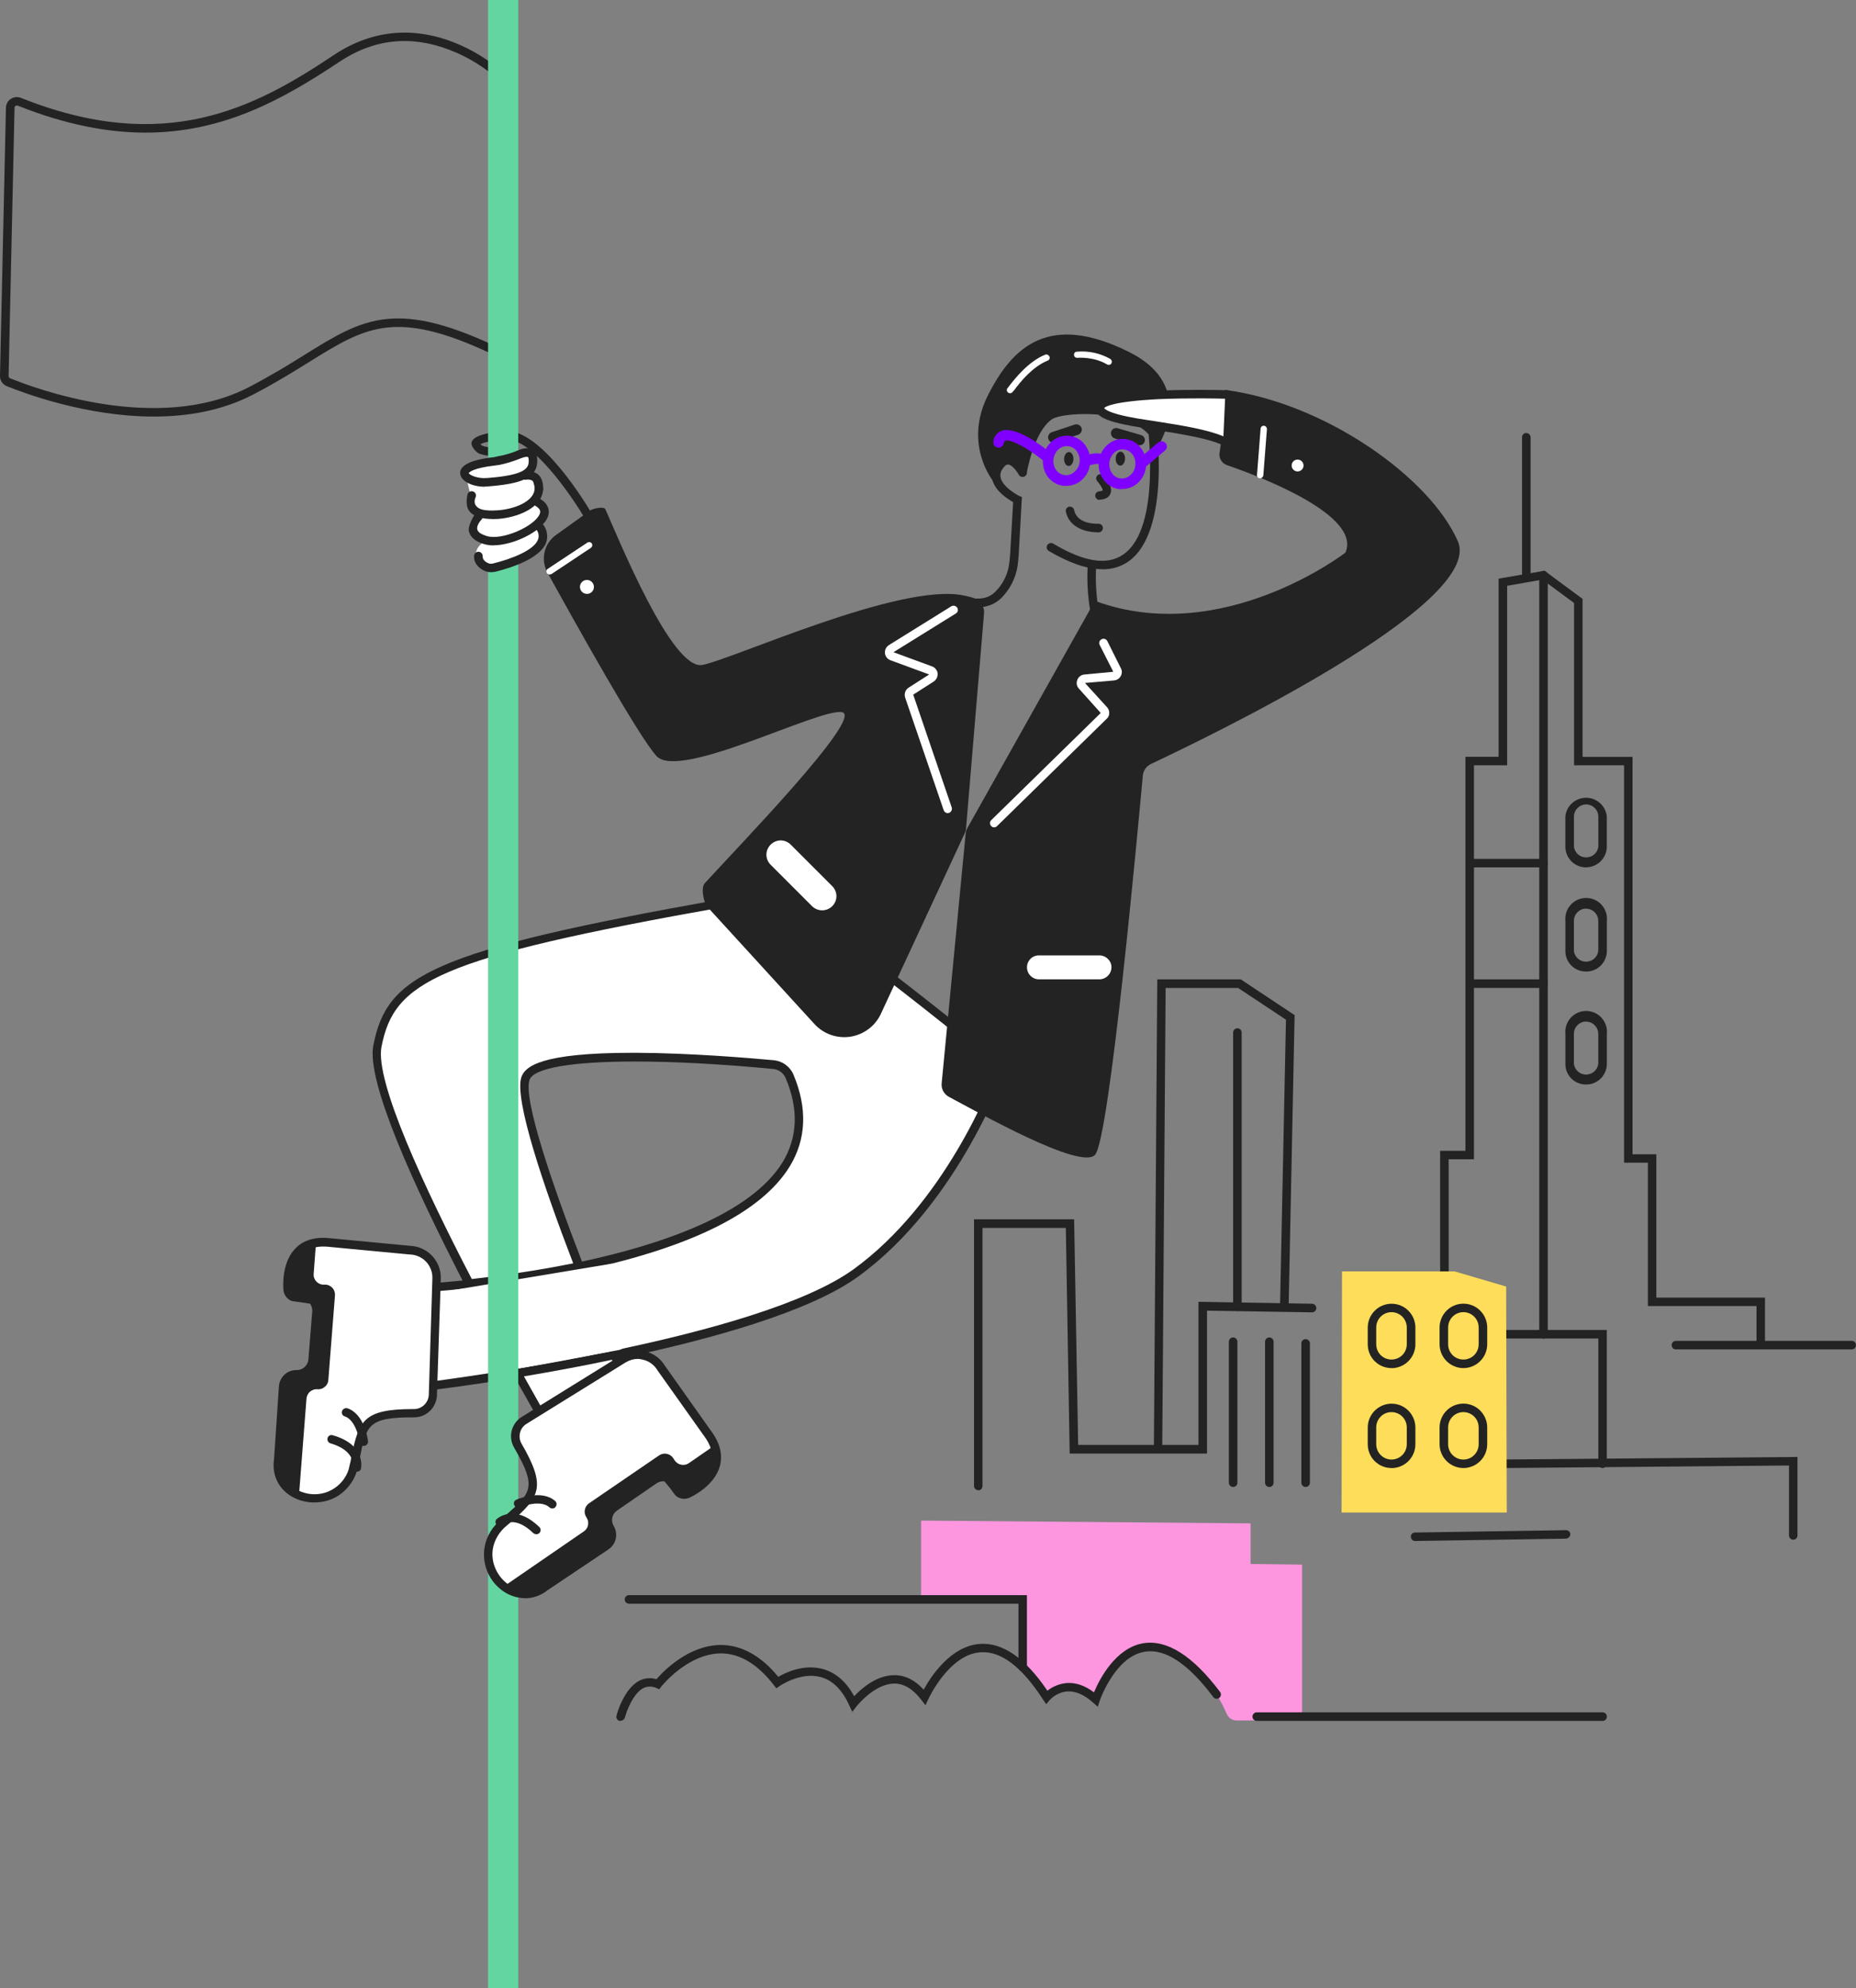 <?xml version="1.0" encoding="UTF-8"?><svg id="Layer_2" xmlns="http://www.w3.org/2000/svg" viewBox="0 0 300 321.29"><rect x="0" y="0" width="300" height="321.29" fill="#808080" stroke="none"/><defs><style>.cls-1{fill:#fff;}.cls-2{fill:#fd96df;}.cls-3{fill:#fddd59;}.cls-4{fill:#8000ff;}.cls-5{fill:#63d5a1;}.cls-6{fill:#232323;}</style></defs><g id="Layer_1-2"><g><path class="cls-6" d="M24.84,67.31c-11,0-21.1-3.85-23.74-4.91-.33-.13-.62-.37-.82-.67-.2-.3-.3-.66-.28-1.02L.96,17.39c0-.28,.09-.56,.22-.8,.14-.25,.33-.45,.57-.61,.24-.15,.51-.25,.79-.28,.28-.03,.56,0,.83,.11,23.23,9.28,37.73,1.68,50.58-6.91,7.52-5.02,14.64-3.92,19.28-2.1,3.07,1.18,5.89,2.92,8.32,5.15l-.96,.96c-2.31-2.09-4.99-3.73-7.9-4.84-6.29-2.44-12.34-1.79-17.94,1.99-8.9,5.91-18.55,11.37-31.23,11.37-6.08,0-12.89-1.27-20.65-4.36-.06-.02-.12-.03-.18-.02-.06,0-.12,.03-.17,.06-.05,.03-.1,.08-.13,.13s-.05,.12-.04,.18l-.96,43.33c0,.08,.02,.16,.06,.22,.04,.07,.1,.12,.18,.15,3.85,1.58,23.85,9.11,38.66,1.41,3.47-1.82,6.36-3.57,8.87-5.15,9.66-6.01,14.98-9.31,32.57-.65l-.62,1.24c-16.91-8.32-21.68-5.36-31.23,.58-2.54,1.58-5.43,3.37-8.93,5.19-5.09,2.65-10.69,3.57-16.08,3.57Z"/><path class="cls-2" d="M148.88,258.35v-12.64l53.26,.45v6.56l8.32,.1v25.19h-10.58c-.34,0-.66-.1-.94-.28-.28-.18-.5-.44-.64-.75-1.44-3.3-6.6-13.06-15.53-10.72l-6.49,7.97s-2.3-3.47-7.04-.82l-4.36-4.19v-10.86h-15.98Z"/><path class="cls-1" d="M127.62,173.93c-.22-.52-.58-.98-1.04-1.31-.46-.33-1.01-.53-1.57-.58-7.77-.72-38.24-3.23-40.06,2.27-2.1,6.32,16.73,50.1,16.73,50.1l-12.44,7.39s-30.34-51.95-28.21-62.74c2.13-10.79,8.66-14.74,55.9-23.16,1.76-.71,3.41-1.68,4.88-2.89,2.1-1.86,40.27,29.21,40.27,29.21,0,0-7.35,21.58-23.67,33.43-16.32,11.85-68.79,18.31-68.79,18.31v-15.94s70.85-4.05,58-34.09Z"/><path class="cls-6" d="M88.99,232.72l-.34-.58c-.34-.55-2.44-4.19-5.39-9.48-7.52,1.24-12.89,1.89-13.54,1.96l-.79,.1v-17.35h.65c.1,0,2.06-.14,5.19-.45-7.7-14.98-15.57-32.09-14.43-37.97,2.2-11.27,9.07-15.26,56.42-23.67,.38-.17,2.78-1.17,4.6-2.75,.69-.62,1.75-1.55,21.78,13.88,9.69,7.46,19.28,15.22,19.34,15.29l.38,.31-.14,.45c-.1,.24-7.63,21.92-23.95,33.78-7.87,5.74-23.84,10.17-38.48,13.26l1.99,4.67,.24,.55-13.54,8.01Zm-4.3-10.31c2.3,4.12,4.05,7.18,4.78,8.42l11.3-6.7-1.86-4.4c-5.09,1.07-9.96,1.96-14.23,2.68Zm-14.4-13.74v14.5c1.75-.24,6.25-.86,12.23-1.82-2.1-3.81-4.57-8.35-7.08-13.16-2.44,.27-4.23,.41-5.15,.48h0Zm6.63-.65c2.51,4.81,4.98,9.31,7.04,13.09,4.3-.72,9.24-1.62,14.4-2.68-1.44-3.51-3.3-8.08-5.19-12.95-6.15,1.27-11.92,2.06-16.25,2.54Zm17.66-2.82c1.79,4.64,3.61,9.14,5.15,12.92,14.6-3.06,30.55-7.46,38.24-13.02,14.67-10.65,22.09-29.52,23.26-32.64-1.82-1.48-9.86-8.01-18.21-14.43-16.73-12.92-20.2-14.33-20.89-14.4-1.51,1.21-3.19,2.19-4.98,2.92h-.1c-46.59,8.28-53.33,12.06-55.39,22.61-1.07,5.53,6.87,22.64,14.6,37.52,4.23-.48,10.1-1.27,16.39-2.54-4.78-12.44-9.55-26.49-8.38-30.07,.58-1.72,3.06-3.95,18-3.95h.45c8.9,.03,18.59,.86,22.33,1.2,.69,.06,1.35,.31,1.91,.71,.56,.41,1.01,.96,1.28,1.59h0c2.3,5.46,2.1,10.48-.62,14.91-4.5,7.29-15.63,12.89-33.05,16.67h0Zm8.01-33.67c-10.03,0-16.36,1.03-17.01,2.99-1,3.09,3.57,16.6,8.49,29.34,12.92-2.78,27.21-7.66,32.4-16.01,2.47-4.05,2.65-8.62,.52-13.64-.17-.41-.46-.77-.82-1.03-.36-.26-.79-.42-1.24-.45-8.56-.82-16.15-1.2-22.33-1.2h0Z"/><path class="cls-1" d="M73.43,208.43l25.43-4.23,2.71,11.34c.08,.29,.1,.59,.06,.88s-.15,.58-.31,.83c-.16,.25-.38,.46-.63,.62-.25,.16-.53,.27-.83,.31l-18.83,3.47c-1.22,.21-2.47-.06-3.49-.76-1.02-.69-1.74-1.75-2.01-2.95l-2.1-9.52Z"/><path class="cls-6" d="M178.16,91.98c-2.44,0-5.33-1-8.63-2.95-.08-.05-.15-.11-.21-.18-.06-.07-.1-.16-.12-.25-.02-.09-.03-.18-.01-.27,.01-.09,.05-.18,.1-.26,.1-.15,.25-.25,.42-.3,.17-.04,.35-.02,.51,.06,4.91,2.95,8.69,3.57,11.27,1.82,6.46-4.3,3.92-21.72,3.92-21.89-.03-.09-.04-.2-.03-.29,.01-.1,.04-.19,.1-.28,.05-.09,.12-.16,.21-.21,.08-.06,.18-.09,.27-.11s.2,0,.3,.02c.1,.03,.18,.08,.26,.14,.07,.07,.13,.15,.18,.24,.04,.09,.06,.19,.06,.29,.14,.76,2.68,18.45-4.5,23.26-1.21,.8-2.64,1.2-4.09,1.17h0Z"/><path class="cls-6" d="M158.13,98.1h-1.27c-.09,0-.18,0-.27-.04-.09-.03-.16-.08-.23-.15-.06-.06-.12-.14-.15-.23-.03-.09-.05-.18-.04-.27,0-.19,.09-.36,.22-.49,.13-.13,.31-.2,.5-.2h1.13c.52,.02,1.03-.06,1.52-.24,.48-.18,.93-.46,1.3-.82,1.23-1.2,2.03-2.77,2.27-4.47,.07-.58,.14-1.13,.17-1.68l.48-8.38c-.86-.48-2.75-1.68-3.3-3.4-.13-.42-.18-.86-.12-1.29,.05-.43,.2-.85,.43-1.22,.58-1.03,1.27-1.55,2.13-1.55,1.65,.03,2.85,2.13,2.99,2.37,.05,.08,.08,.16,.09,.26,.01,.09,0,.18-.02,.27-.03,.09-.07,.17-.13,.24-.06,.07-.13,.13-.21,.17-.15,.09-.34,.11-.51,.07-.17-.04-.32-.16-.41-.31-.31-.55-1.13-1.68-1.79-1.68-.38,0-.72,.48-.96,.86-.13,.21-.21,.44-.24,.69s0,.49,.07,.72c.41,1.34,2.3,2.47,2.99,2.82l.41,.17-.52,9.28c-.03,.58-.1,1.2-.17,1.79-.3,2.01-1.24,3.86-2.68,5.29-.99,.94-2.31,1.46-3.68,1.44h0Z"/><path class="cls-6" d="M181.85,74.13c.02-.63-.31-1.14-.72-1.15-.42-.01-.77,.49-.79,1.11-.02,.63,.31,1.14,.72,1.15,.42,.01,.77-.49,.79-1.11Z"/><path class="cls-6" d="M173.51,74.19c.02-.63-.31-1.14-.72-1.15-.42-.01-.77,.49-.79,1.11-.02,.63,.31,1.14,.72,1.15,.42,.01,.77-.49,.79-1.11Z"/><path class="cls-6" d="M184.21,71.95h-.24l-3.78-1.1c-.22-.07-.41-.23-.52-.43s-.13-.45-.07-.67c.07-.21,.22-.39,.42-.49,.2-.1,.43-.12,.64-.06l3.78,1.1c.22,.06,.4,.21,.51,.41,.11,.2,.14,.43,.07,.65-.06,.17-.17,.32-.32,.43-.15,.1-.33,.16-.51,.16h0Z"/><path class="cls-6" d="M170.29,71.54c-.18,0-.36-.05-.51-.16-.15-.1-.26-.25-.32-.43-.04-.11-.05-.22-.05-.34,0-.11,.04-.23,.09-.33,.05-.1,.12-.19,.21-.27,.09-.07,.19-.13,.3-.17l3.71-1.24c.22-.07,.46-.05,.66,.06,.21,.1,.36,.28,.44,.49,.07,.22,.05,.45-.06,.66-.1,.2-.28,.36-.49,.44l-3.75,1.24-.24,.03Z"/><path class="cls-6" d="M177.71,80.78c-.17,0-.34-.08-.46-.2-.13-.12-.21-.28-.22-.46,0-.09,0-.18,.04-.27,.03-.09,.08-.16,.14-.23,.06-.07,.13-.12,.22-.16s.17-.06,.26-.07c.19,0,.38-.05,.55-.14,.03-.21-.41-1-.93-1.55-.09-.14-.14-.3-.12-.47,.02-.17,.09-.32,.21-.43,.12-.11,.28-.18,.45-.18,.17,0,.33,.05,.46,.15,.41,.41,1.65,1.89,1.17,3.02-.17,.41-.58,.89-1.72,.96h-.03Z"/><path class="cls-6" d="M177.26,86c-1.65,0-4.43-.69-4.98-3.33-.02-.09-.02-.17,0-.26,.02-.09,.05-.17,.1-.24s.11-.14,.18-.19c.07-.05,.16-.08,.24-.1,.09-.02,.18-.02,.27,0,.09,.01,.17,.05,.25,.1s.14,.11,.19,.18c.05,.07,.09,.16,.11,.24,.48,2.41,3.78,2.23,3.92,2.23,.18,0,.36,.05,.5,.18,.14,.12,.22,.29,.23,.48,0,.18-.05,.36-.18,.5-.12,.14-.29,.22-.48,.23h-.34Z"/><path class="cls-6" d="M177.78,103.08c-.14,0-.28-.05-.4-.14-.12-.09-.21-.21-.25-.34-1.05-3.51-1.5-7.17-1.34-10.82,.02-.18,.1-.35,.23-.47,.13-.12,.31-.19,.49-.19,.09,0,.18,.03,.27,.07,.09,.04,.16,.1,.22,.17,.06,.07,.11,.15,.13,.24,.03,.09,.04,.18,.03,.28-.16,3.48,.27,6.97,1.27,10.31,.03,.09,.05,.18,.04,.27s-.03,.18-.07,.26c-.04,.08-.1,.15-.17,.21-.07,.06-.15,.1-.24,.12l-.21,.03Z"/><path class="cls-6" d="M186.95,72.47s6.94-9.93-4.47-15.6c-12.78-6.36-18.73-1.03-22.78,6.98-4.05,8.01,.86,13.92,.86,13.92,0,0,1.17-3.37,2.44-3.57,1.27-.21,2.95,2.3,2.95,2.3,0,0,1.1-6.7,4.09-8.76,1.86-1.27,15.05-1.99,16.9,4.74Z"/><path class="cls-4" d="M172.35,78.51h-.48c-.51-.07-1.01-.24-1.45-.51s-.83-.62-1.13-1.04c-.58-.88-.83-1.93-.69-2.98s.65-2,1.45-2.69c.4-.34,.86-.58,1.35-.73,.5-.15,1.02-.19,1.53-.13,.51,.07,1,.25,1.44,.52,.44,.27,.81,.63,1.1,1.06,.61,.87,.87,1.94,.72,2.99-.12,1.05-.65,2.01-1.48,2.68-.67,.55-1.51,.84-2.37,.82h0Zm.1-6.43c-.48,0-.94,.18-1.31,.48-.46,.42-.76,.99-.86,1.61-.07,.61,.07,1.24,.41,1.75,.16,.23,.36,.43,.6,.57,.24,.15,.5,.24,.78,.28,.28,.04,.56,.01,.82-.07,.27-.08,.51-.22,.72-.4,.49-.39,.81-.96,.89-1.58,.08-.61-.07-1.24-.41-1.75-.16-.23-.36-.43-.6-.58-.24-.15-.5-.24-.78-.28l-.27-.03Z"/><path class="cls-4" d="M181.35,79.03h-.48c-.51-.07-1-.24-1.44-.52-.44-.27-.81-.64-1.1-1.06-.61-.86-.86-1.92-.72-2.97,.14-1.04,.67-2,1.48-2.67,.4-.34,.85-.59,1.35-.74,.5-.15,1.02-.19,1.53-.12,2.1,.27,3.54,2.34,3.26,4.57-.15,1.04-.67,2-1.48,2.68-.69,.54-1.53,.83-2.41,.82h0Zm.14-6.43c-.48,0-.94,.17-1.31,.48-.47,.41-.77,.98-.86,1.6-.08,.62,.06,1.25,.41,1.77,.15,.23,.36,.43,.59,.58,.24,.15,.5,.24,.78,.28,.28,.03,.56,0,.82-.08,.27-.08,.51-.22,.72-.4,.24-.19,.44-.43,.59-.7,.15-.27,.24-.57,.27-.88,.17-1.31-.62-2.47-1.79-2.61l-.24-.03Z"/><path class="cls-4" d="M175.82,75.28l-.58-1.61c.48-.21,3.06-1.03,3.95,.45l-1.48,.89c-.17-.14-1.13,0-1.89,.27Z"/><path class="cls-1" d="M163.25,63.53c-.06,0-.13,0-.19-.03-.06-.02-.11-.06-.16-.11-.05-.05-.09-.1-.12-.16-.03-.06-.04-.13-.04-.2s.01-.14,.04-.2c.03-.06,.07-.12,.12-.16l.31-.41c.89-1.13,3.02-3.85,5.74-4.95,.13-.05,.28-.04,.4,.02s.23,.16,.28,.29c.03,.06,.04,.13,.04,.2,0,.07-.02,.14-.05,.2-.03,.06-.07,.12-.12,.16-.05,.04-.11,.08-.18,.1-2.47,1-4.47,3.54-5.29,4.64l-.41,.48c-.05,.05-.11,.08-.18,.11s-.13,.03-.2,.03h0Z"/><path class="cls-4" d="M184.82,75.49c-.12,0-.25-.03-.36-.08-.11-.05-.21-.13-.29-.23-.08-.08-.13-.18-.17-.29-.04-.11-.05-.22-.04-.33,0-.11,.04-.22,.1-.32s.13-.19,.22-.26l2.92-2.47c.17-.14,.4-.21,.62-.2,.23,.02,.43,.13,.58,.3,.08,.08,.13,.18,.17,.29,.04,.11,.05,.22,.04,.33,0,.11-.04,.22-.1,.32-.05,.1-.13,.19-.22,.26l-2.92,2.47c-.15,.13-.35,.2-.55,.21h0Z"/><path class="cls-4" d="M169.09,74.53c-.2,.01-.39-.05-.55-.17-2.2-1.79-5.15-3.47-6.05-3.13-.07,.03-.17,.07-.24,.41-.05,.22-.18,.41-.36,.54-.18,.13-.41,.18-.63,.15-.11-.02-.22-.06-.32-.13-.1-.06-.18-.15-.24-.24-.06-.1-.11-.2-.13-.32-.02-.11-.02-.23,0-.34,.04-.37,.19-.73,.42-1.02,.23-.3,.54-.52,.89-.66,2.34-.86,6.87,2.68,7.73,3.4,.09,.07,.17,.15,.22,.25,.06,.1,.09,.21,.11,.32,.01,.11,0,.23-.03,.34-.03,.11-.09,.21-.16,.3-.08,.1-.18,.17-.29,.23-.11,.05-.24,.08-.36,.08h0Z"/><path class="cls-1" d="M179.19,58.96c-.09,0-.17-.02-.24-.07-2.2-1.31-4.78-1.07-4.78-1.07-.07,0-.14,0-.2-.01-.07-.02-.13-.05-.18-.09-.05-.04-.1-.09-.13-.15-.03-.06-.06-.13-.06-.19,0-.07,0-.13,.01-.2,.02-.06,.05-.12,.09-.18,.04-.05,.09-.09,.15-.12,.06-.03,.12-.05,.19-.05,1.89-.17,3.78,.24,5.43,1.17,.11,.08,.19,.19,.23,.33,.03,.13,.01,.27-.05,.39-.05,.08-.11,.14-.19,.18-.08,.04-.17,.06-.25,.06h0Z"/><path class="cls-6" d="M176.99,97.1c20.58,7.56,40.48-7.8,40.48-7.8,2.68-6.08-13.99-12.37-19.21-14.16-.39-.15-.71-.43-.92-.8-.21-.36-.28-.79-.21-1.2,.55-3.23,.89-10.14,.89-10.14,16.29,2.16,33.16,14.23,37.62,24.46,4.47,10.24-41.44,32.13-49.58,35.98-.37,.17-.69,.44-.93,.78-.24,.34-.38,.73-.41,1.14-.82,8.9-5.39,58.79-7.73,61.26-2.34,2.47-18.69-6.77-23.61-9.38-.39-.21-.71-.53-.92-.92s-.3-.84-.25-1.28l3.88-40.37c.04-.33,.15-.64,.31-.93l20.58-36.66Z"/><path class="cls-1" d="M198.71,64.32c0-.08-.03-.16-.06-.23-.04-.07-.09-.14-.15-.19-.06-.05-.13-.1-.21-.12-.08-.03-.16-.04-.24-.03-3.33-.1-20.27-.34-20.27,2.16s15.5,2.78,20.62,5.67c1.13,.62,.07-.62,.03-.72l.27-6.53Z"/><path class="cls-6" d="M198.88,72.43c-.28-.02-.56-.11-.79-.27-2.3-1.27-6.97-1.99-11.1-2.65-6.49-1.03-9.9-1.65-9.9-3.61,0-.18,.04-.36,.12-.53,.08-.17,.19-.31,.33-.43,2.3-2.27,17.52-1.96,20.55-1.89,.34,0,.67,.13,.91,.37,.24,.24,.39,.56,.4,.9h0l-.27,6.29c.34,.48,.76,1.03,.31,1.55-.07,.08-.15,.15-.25,.19-.09,.05-.2,.08-.3,.08Zm-20.41-6.49c.07,.1,.41,.52,2.3,1.03,1.89,.52,3.99,.79,6.43,1.17,3.92,.62,7.94,1.27,10.55,2.37l.27-6.08c-.82-.03-5.88-.14-10.75,.07-7.49,.38-8.63,1.24-8.8,1.44Z"/><path class="cls-6" d="M158.47,97.38c.22,.24,.39,.53,.49,.85,.1,.31,.13,.65,.09,.97l-2.89,34.53c0,.31-.07,.62-.21,.89l-13.57,29.21c-.45,.97-1.14,1.82-2,2.46-.86,.64-1.86,1.06-2.92,1.23-1.06,.16-2.14,.06-3.15-.29-1.01-.35-1.92-.95-2.65-1.74l-17.28-18.9c-.65-.72-1.13-3.13-.48-3.85,5.09-5.6,25.87-26.97,22.2-27.66-3.68-.69-26.25,11.06-29.96,7.11-2.89-3.09-13.26-21.72-17.66-29.69-.55-1-.71-2.17-.46-3.28s.91-2.1,1.83-2.76l5.57-3.99c.48-.31,2.2-.69,2.44-.17,2.13,4.78,10.76,26.08,15.67,25.15,4.91-.93,31.95-13.33,42.19-11.24,1.82,.38,2.27,.58,2.75,1.17Z"/><path class="cls-1" d="M134.99,142.62l-6.68-6.68c-1.17-1.17-3.06-1.17-4.22,0-1.16,1.16-1.16,3.06,0,4.22l6.68,6.68c1.17,1.17,3.06,1.17,4.22,0,1.16-1.16,1.16-3.05,0-4.22Z"/><path class="cls-6" d="M132.91,148.44c-.48,0-.96-.09-1.41-.27-.45-.18-.86-.45-1.2-.79l-6.7-6.7c-.62-.7-.94-1.61-.91-2.54,.03-.93,.41-1.82,1.07-2.48s1.55-1.04,2.48-1.07c.93-.03,1.84,.3,2.55,.91l6.7,6.7c.5,.51,.85,1.17,.99,1.87,.14,.71,.07,1.44-.21,2.1-.27,.67-.74,1.24-1.34,1.64-.6,.4-1.3,.62-2.02,.63h0Zm-6.7-12.64c-.62,0-1.21,.25-1.65,.69-.21,.21-.38,.46-.5,.74-.12,.28-.18,.58-.18,.88s.06,.6,.18,.88c.12,.28,.29,.53,.5,.74l6.7,6.7c.44,.43,1.02,.67,1.63,.67s1.2-.24,1.63-.67c.21-.21,.38-.46,.5-.74,.12-.28,.18-.58,.18-.88s-.06-.6-.18-.88c-.12-.28-.29-.53-.5-.74l-6.7-6.7c-.43-.43-1.01-.68-1.62-.69h0Z"/><path class="cls-1" d="M177.71,153.69h-9.76c-1.46,0-2.65,1.18-2.65,2.63s1.19,2.63,2.65,2.63h9.76c1.46,0,2.65-1.18,2.65-2.63s-1.19-2.63-2.65-2.63Z"/><path class="cls-6" d="M177.71,159.64h-9.79c-.82-.08-1.58-.47-2.13-1.08-.55-.61-.86-1.41-.86-2.23s.31-1.62,.86-2.23,1.31-1,2.13-1.08h9.79c.46-.05,.93,0,1.37,.15,.44,.15,.85,.38,1.2,.69,.35,.31,.62,.69,.81,1.12,.19,.43,.29,.89,.29,1.35s-.1,.93-.29,1.35c-.19,.43-.47,.81-.81,1.12-.35,.31-.75,.55-1.2,.69-.44,.15-.91,.2-1.37,.15Zm-9.79-5.26c-.51,0-1,.2-1.36,.56-.36,.36-.56,.85-.56,1.36s.2,1.01,.56,1.37c.36,.37,.85,.58,1.36,.58h9.79c.52,0,1.01-.22,1.37-.58,.37-.37,.57-.86,.58-1.37,0-.51-.22-1-.59-1.36-.37-.36-.86-.56-1.37-.56h-9.79Z"/><path class="cls-1" d="M153.18,131.39c-.15,0-.29-.05-.4-.13-.12-.09-.2-.21-.25-.35l-6.22-18.18c-.1-.29-.1-.61,0-.9,.1-.29,.29-.54,.55-.71l3.33-2.13-6.25-2.3c-.23-.08-.43-.22-.59-.41-.16-.19-.26-.41-.3-.65-.04-.24-.01-.48,.07-.7,.08-.22,.23-.42,.41-.57l.07-.07,10.17-6.32c.16-.09,.35-.12,.53-.07,.18,.04,.33,.16,.43,.31,.05,.08,.08,.16,.09,.25s.01,.18-.01,.27c-.02,.09-.06,.17-.12,.24s-.12,.13-.2,.17l-10.07,6.25,6.25,2.3c.24,.09,.45,.24,.6,.44,.16,.2,.26,.44,.29,.69,.02,.25-.03,.51-.14,.73-.11,.23-.27,.43-.48,.57l-3.33,2.13,6.22,18.21c.06,.18,.04,.37-.04,.54-.08,.17-.23,.29-.4,.36l-.21,.03Z"/><path class="cls-1" d="M160.7,133.7c-.18,0-.35-.08-.48-.21-.12-.13-.2-.3-.2-.48s.07-.35,.2-.48l17.7-17.32-3.54-3.95c-.17-.19-.29-.42-.33-.67-.04-.25-.01-.51,.09-.74,.09-.23,.23-.43,.43-.58,.19-.15,.43-.25,.67-.27l4.74-.45h-.03l-2.2-4.33c-.08-.16-.09-.35-.04-.53,.06-.17,.18-.32,.35-.4,.16-.08,.35-.1,.53-.04,.17,.06,.32,.18,.4,.35l2.16,4.33c.11,.19,.18,.41,.18,.63,0,.22-.04,.44-.15,.64-.1,.2-.25,.38-.44,.51-.19,.13-.4,.21-.63,.24l-4.74,.41,3.57,3.92c.12,.13,.22,.29,.28,.46,.06,.17,.08,.35,.07,.53,0,.18-.04,.35-.12,.51-.08,.16-.19,.3-.33,.41l-17.66,17.28c-.06,.07-.13,.12-.22,.16-.08,.04-.17,.05-.26,.05h0Z"/><path class="cls-6" d="M95.21,84.25c-.12,0-.23-.04-.34-.1-.1-.06-.19-.14-.25-.24-2.16-3.71-8.69-13.26-12.92-12.89-2.82,.24-3.75,.58-4.05,.76,.08,.08,.17,.15,.27,.21,.17,.14,.82,.24,1.37,.34,1.89,.31,4.74,.82,6.22,3.5,.93,1.72,1.41,2.27,1.61,2.47l.31,.07c.15,.09,.27,.24,.32,.41,.05,.17,.04,.36-.04,.52-.07,.12-.17,.22-.29,.3-.12,.07-.26,.11-.4,.12h0c-.48,0-1.1-.27-2.71-3.2-1.17-2.13-3.54-2.54-5.26-2.85-.82-.14-1.48-.24-1.89-.55s-1.07-1.07-.93-1.65c.14-.58,.96-1.44,5.33-1.82,5.91-.48,13.4,12.13,14.23,13.57,.05,.08,.08,.16,.09,.25s0,.18-.01,.27c-.02,.09-.06,.17-.12,.24-.06,.07-.12,.13-.2,.17-.1,.07-.22,.11-.34,.1h0Z"/><path class="cls-5" d="M83.77,0h-4.88V321.29h4.88V0Z"/><path class="cls-6" d="M100.3,278.08h-.17c-.17-.05-.32-.16-.41-.32-.09-.15-.12-.34-.07-.51,.03-.21,1.17-4.4,3.75-5.7,.85-.41,1.82-.48,2.71-.21,1.13-1.31,5.22-5.53,10.45-5.53h.03c3.3,.03,6.43,1.75,9.21,5.15,1.17-.69,4.12-2.1,7.18-1.27,2.06,.55,3.78,2.03,5.09,4.4,1.17-1.24,3.61-3.4,6.49-3.4,1.75,0,3.33,.79,4.74,2.34,1.17-2.13,4.36-7.04,9.07-7.39,3.68-.27,7.35,2.27,10.93,7.56,.9-.71,1.99-1.14,3.13-1.24,1.48-.1,2.96,.41,4.4,1.51,.89-2.13,3.47-7.18,7.97-7.94,3.85-.62,8.01,2.03,12.41,7.87,.11,.15,.16,.33,.13,.51-.03,.18-.12,.34-.27,.45-.15,.11-.33,.16-.51,.13-.18-.03-.34-.12-.45-.27-4.05-5.4-7.8-7.87-11.06-7.32-4.81,.76-7.25,7.83-7.29,7.9l-.31,1-.79-.69c-1.41-1.27-2.78-1.86-4.12-1.79-1.09,.08-2.11,.58-2.85,1.37l-.58,.69-.52-.76c-3.44-5.31-6.8-7.86-10.1-7.63-5.09,.34-8.38,7.46-8.42,7.53l-.48,1.03-.69-.89c-1.31-1.72-2.75-2.61-4.33-2.61-3.23,0-6.08,3.64-6.12,3.68l-.69,.89-.48-1.03c-1.13-2.54-2.71-4.09-4.64-4.6-3.26-.86-6.56,1.41-6.6,1.44l-.55,.38-.41-.52c-2.61-3.37-5.46-5.09-8.49-5.12h-.03c-5.4,0-9.66,5.33-9.69,5.39l-.31,.41-.48-.21c-.32-.15-.67-.23-1.03-.23s-.71,.08-1.03,.23c-1.68,.86-2.75,3.75-3.02,4.81-.05,.14-.14,.26-.27,.35-.12,.09-.27,.13-.42,.13h0Z"/><path class="cls-6" d="M228.74,249.01c-.18,0-.36-.07-.49-.2-.13-.13-.2-.3-.2-.49,0-.09,0-.18,.04-.26,.03-.08,.08-.16,.14-.22,.06-.06,.13-.12,.22-.15,.08-.03,.17-.05,.26-.05l24.4-.38h.03c.18,0,.35,.07,.47,.19,.13,.12,.2,.29,.21,.46,0,.18-.08,.36-.21,.49-.13,.13-.3,.21-.48,.23l-24.4,.38Z"/><path class="cls-6" d="M284.61,218.05c-.09,0-.18,0-.27-.04-.09-.03-.16-.08-.23-.15-.06-.06-.12-.14-.15-.23-.03-.09-.05-.18-.04-.27v-6.32h-17.56v-23.16h-3.85V123.66h-8.08v-26.22l-5.12-3.78-5.7,1v29h-5.36v63.67h-4.09v18.11c0,.18-.07,.36-.2,.49-.13,.13-.3,.2-.49,.2s-.36-.07-.49-.2c-.13-.13-.2-.3-.2-.49v-19.48h4.09v-63.67h5.36v-28.79l7.42-1.27,6.15,4.54v25.53h8.08v64.22h3.85v23.16h17.56v7.7c0,.09-.02,.18-.05,.26-.03,.08-.09,.16-.15,.22s-.14,.11-.22,.15c-.08,.03-.17,.05-.26,.05h0Z"/><path class="cls-6" d="M299.31,218.05h-28.42c-.18,0-.36-.07-.49-.2-.13-.13-.2-.3-.2-.49s.07-.36,.2-.49c.13-.13,.3-.2,.49-.2h28.42c.18,0,.36,.07,.49,.2,.13,.13,.2,.3,.2,.49s-.07,.36-.2,.49c-.13,.13-.3,.2-.49,.2Z"/><path class="cls-6" d="M249.49,216.3c-.18,0-.36-.07-.49-.2-.13-.13-.2-.3-.2-.49V92.94c0-.18,.07-.36,.2-.49,.13-.13,.3-.2,.49-.2s.36,.07,.49,.2c.13,.13,.2,.3,.2,.49v122.67c0,.18-.07,.36-.2,.49-.13,.13-.3,.2-.49,.2Z"/><path class="cls-6" d="M256.36,140.16c-.88,0-1.73-.35-2.36-.98-.62-.63-.98-1.47-.98-2.36v-4.88c.08-.83,.47-1.6,1.09-2.16,.62-.56,1.42-.87,2.26-.87s1.64,.31,2.26,.87c.62,.56,1.01,1.33,1.09,2.16v4.88c0,.89-.37,1.74-1,2.36-.63,.62-1.48,.97-2.37,.97h0Zm0-10.17c-.52,0-1.01,.22-1.37,.58-.37,.37-.58,.86-.58,1.37v4.88c.06,.48,.3,.92,.66,1.24,.36,.32,.83,.49,1.31,.49s.95-.18,1.31-.49c.36-.32,.6-.76,.66-1.24v-4.88c0-.52-.22-1.02-.6-1.39-.37-.37-.87-.57-1.4-.57h0Z"/><path class="cls-6" d="M256.36,156.99c-.44,0-.88-.08-1.28-.24-.41-.17-.78-.41-1.09-.72-.31-.31-.55-.68-.72-1.09-.17-.41-.25-.84-.24-1.28v-4.85c-.05-.47,0-.94,.15-1.39,.15-.45,.39-.86,.7-1.21,.32-.35,.7-.63,1.13-.82,.43-.19,.9-.29,1.37-.29s.94,.1,1.37,.29c.43,.19,.82,.47,1.13,.82,.31,.35,.55,.76,.7,1.21,.15,.45,.2,.92,.15,1.39v4.85c0,.44-.09,.88-.26,1.28-.17,.41-.42,.78-.73,1.09-.31,.31-.68,.55-1.09,.72-.41,.16-.85,.25-1.29,.24h0Zm0-10.17c-.52,0-1.02,.22-1.39,.6-.37,.37-.57,.87-.57,1.4v4.85c.06,.48,.3,.92,.66,1.24,.36,.32,.83,.49,1.31,.49s.95-.18,1.31-.49c.36-.32,.6-.76,.66-1.24v-4.85c0-.53-.21-1.04-.58-1.41-.37-.37-.88-.58-1.41-.58h0Z"/><path class="cls-6" d="M256.36,175.24c-.44,0-.88-.08-1.28-.24-.41-.17-.78-.41-1.09-.72-.31-.31-.55-.68-.72-1.09-.17-.41-.25-.84-.24-1.28v-4.84c-.05-.47,0-.94,.15-1.39,.15-.45,.39-.86,.7-1.21,.32-.35,.7-.63,1.13-.82,.43-.19,.9-.29,1.37-.29s.94,.1,1.37,.29c.43,.19,.82,.47,1.13,.82,.31,.35,.55,.76,.7,1.21,.15,.45,.2,.92,.15,1.39v4.84c0,.44-.09,.88-.26,1.28-.17,.41-.42,.78-.73,1.09-.31,.31-.68,.55-1.09,.72-.41,.17-.85,.25-1.29,.24h0Zm0-10.17c-.52,0-1.02,.22-1.39,.6-.37,.37-.57,.87-.57,1.4v4.84c.06,.48,.3,.92,.66,1.24,.36,.32,.83,.49,1.31,.49s.95-.18,1.31-.49c.36-.32,.6-.76,.66-1.24v-4.84c0-.26-.05-.52-.15-.76-.1-.24-.25-.46-.43-.65-.18-.18-.4-.33-.65-.43-.24-.1-.5-.15-.76-.15h0Z"/><path class="cls-6" d="M249.49,140.16h-11.92c-.18,0-.36-.07-.49-.2-.13-.13-.2-.3-.2-.49s.07-.36,.2-.49c.13-.13,.3-.2,.49-.2h11.92c.18,0,.36,.07,.49,.2,.13,.13,.2,.3,.2,.49s-.07,.36-.2,.49c-.13,.13-.3,.2-.49,.2Z"/><path class="cls-6" d="M249.49,159.64h-11.92c-.18,0-.36-.07-.49-.2-.13-.13-.2-.3-.2-.49s.07-.36,.2-.49c.13-.13,.3-.2,.49-.2h11.92c.18,0,.36,.07,.49,.2,.13,.13,.2,.3,.2,.49s-.07,.36-.2,.49c-.13,.13-.3,.2-.49,.2Z"/><path class="cls-6" d="M246.71,93.63c-.09,0-.18,0-.27-.04-.09-.03-.16-.08-.23-.15-.06-.06-.12-.14-.15-.23-.03-.09-.05-.18-.04-.27v-22.27c0-.09,0-.18,.04-.27,.03-.09,.08-.16,.15-.23,.06-.06,.14-.12,.23-.15,.09-.03,.18-.05,.27-.04,.18,0,.36,.07,.49,.2,.13,.13,.2,.3,.2,.49v22.27c0,.18-.07,.36-.2,.49-.13,.13-.3,.2-.49,.2Z"/><path class="cls-6" d="M165.31,270.07c-.18,0-.36-.07-.49-.2-.13-.13-.2-.3-.2-.49v-10.24h-62.95c-.18,0-.36-.07-.49-.2-.13-.13-.2-.3-.2-.49s.07-.36,.2-.49c.13-.13,.3-.2,.49-.2h64.32v11.61c0,.18-.07,.36-.2,.49-.13,.13-.3,.2-.49,.2Z"/><path class="cls-6" d="M158.13,240.8c-.18,0-.36-.07-.49-.2-.13-.13-.2-.3-.2-.49v-43.09h16.18l.65,36.46h19.45v-23.12l18.35,.31c.09,0,.19,.02,.27,.06,.09,.04,.16,.09,.23,.16,.06,.07,.11,.15,.15,.24,.03,.09,.05,.18,.04,.27,0,.09-.03,.18-.06,.26-.04,.08-.09,.15-.16,.22-.07,.06-.15,.11-.23,.14-.09,.03-.18,.04-.27,.04l-16.94-.27v23.09h-22.2l-.62-36.46h-13.47v41.71c0,.18-.07,.36-.2,.49-.13,.13-.3,.2-.49,.2Z"/><path class="cls-6" d="M259.04,278.08h-55.9c-.18,0-.36-.07-.49-.2-.13-.13-.2-.3-.2-.49s.07-.36,.2-.49c.13-.13,.3-.2,.49-.2h55.9c.18,0,.36,.07,.49,.2,.13,.13,.2,.3,.2,.49s-.07,.36-.2,.49c-.13,.13-.3,.2-.49,.2Z"/><path class="cls-6" d="M259.04,237.22c-.18,0-.36-.07-.49-.2-.13-.13-.2-.3-.2-.49v-20.24h-15.26c-.18,0-.36-.07-.49-.2-.13-.13-.2-.3-.2-.49s.07-.36,.2-.49c.13-.13,.3-.2,.49-.2h16.63v21.61c0,.18-.07,.36-.2,.49-.13,.13-.3,.2-.49,.2Z"/><path class="cls-6" d="M289.86,248.8c-.18,0-.36-.07-.49-.2-.13-.13-.2-.3-.2-.49v-11.3l-46.08,.41c-.18,0-.36-.07-.49-.2-.13-.13-.2-.3-.2-.49s.07-.36,.2-.49c.13-.13,.3-.2,.49-.2l47.45-.41v12.68c0,.18-.07,.36-.2,.49-.13,.13-.3,.2-.49,.2Z"/><path class="cls-6" d="M187.2,234.85c-.18,0-.36-.07-.49-.2-.13-.13-.2-.3-.2-.49l.55-75.9h13.5l8.69,5.77v.38l-.96,46.87c0,.09-.02,.18-.06,.27s-.09,.16-.16,.22c-.07,.06-.15,.11-.24,.14-.09,.03-.18,.04-.27,.03-.09,0-.18-.02-.26-.05-.08-.03-.15-.09-.22-.15-.06-.06-.11-.14-.14-.22-.03-.08-.04-.17-.04-.26l.96-46.49-7.73-5.12h-11.72l-.55,74.53c0,.18-.07,.36-.2,.49-.13,.13-.3,.2-.49,.2Z"/><path class="cls-6" d="M200.01,211.83c-.18,0-.36-.07-.49-.2-.13-.13-.2-.3-.2-.49v-44.29c0-.18,.07-.36,.2-.49,.13-.13,.3-.2,.49-.2s.36,.07,.49,.2c.13,.13,.2,.3,.2,.49v44.29c0,.18-.07,.36-.2,.49-.13,.13-.3,.2-.49,.2Z"/><path class="cls-6" d="M199.32,240.28c-.18,0-.36-.07-.49-.2-.13-.13-.2-.3-.2-.49v-22.78c0-.18,.07-.36,.2-.49,.13-.13,.3-.2,.49-.2s.36,.07,.49,.2,.2,.3,.2,.49v22.78c0,.18-.07,.36-.2,.49-.13,.13-.3,.2-.49,.2Z"/><path class="cls-6" d="M205.17,240.28c-.18,0-.36-.07-.49-.2-.13-.13-.2-.3-.2-.49v-22.78c0-.18,.07-.36,.2-.49,.13-.13,.3-.2,.49-.2s.36,.07,.49,.2c.13,.13,.2,.3,.2,.49v22.78c0,.18-.07,.36-.2,.49-.13,.13-.3,.2-.49,.2Z"/><path class="cls-6" d="M211.04,240.28c-.18,0-.36-.07-.49-.2-.13-.13-.2-.3-.2-.49v-22.51c0-.18,.07-.36,.2-.49,.13-.13,.3-.2,.49-.2s.36,.07,.49,.2c.13,.13,.2,.3,.2,.49v22.51c0,.18-.07,.36-.2,.49-.13,.13-.3,.2-.49,.2Z"/><path class="cls-1" d="M77.07,74.87c-.69,.07-1.24-.24-1.55,.34-.31,.58-.34,1.13-.14,2.03s.82,2.92,.72,3.75,1.2,2.41,1.2,2.41c0,0-1.34,1.92-.65,3.3,.69,1.37,1.99,.69,1.99,.69,0,0-3.02,1.1-1.07,4.19,.72,1.1,6.05-.03,7.77-1.58s3.61-1.75,2.1-5.12c0,0,1.72-.52-.27-3.5,0,0-.86-2.92-1.41-5.36-.31-1.31,.1-2.41-.58-2.92,0,0-6.39,1.58-8.11,1.79Z"/><path class="cls-6" d="M79.34,92.46c-.45,0-.88-.13-1.27-.34-1-.55-1.51-1.37-1.44-2.3,0-.18,.09-.35,.23-.48,.14-.12,.31-.19,.5-.18,.18,0,.35,.09,.48,.23,.12,.14,.19,.31,.18,.5-.03,.38,.21,.76,.72,1.03,.28,.17,.61,.22,.93,.14,3.09-.76,6.63-2.16,7.28-3.85,.1-.26,.14-.54,.1-.82-.04-.28-.14-.54-.31-.76-.05-.08-.09-.16-.1-.25-.02-.09-.02-.18,0-.27,.02-.09,.06-.17,.11-.25,.05-.08,.12-.14,.2-.19,.15-.09,.33-.12,.51-.08s.32,.14,.42,.29c.29,.41,.48,.88,.54,1.38,.07,.5,0,1-.16,1.47-1.03,2.54-5.6,4.02-8.25,4.67l-.65,.07Z"/><path class="cls-6" d="M79.72,88.13c-.5,0-1-.07-1.48-.21-1.37-.41-2.2-1.1-2.44-2.03-.24-.93,.89-2.75,1.03-2.89,.13-.13,.31-.2,.5-.2s.36,.07,.5,.2c.13,.13,.2,.3,.2,.48s-.07,.35-.2,.48c-.24,.24-.82,1-.69,1.58,.14,.58,.89,.86,1.51,1.07,2.54,.79,7.73-1.58,8.56-3.5,.17-.38,.24-.82-.62-1.34-.08-.05-.15-.11-.21-.18s-.1-.16-.12-.25c-.02-.09-.03-.18-.01-.27,.01-.09,.05-.18,.1-.26,.1-.15,.25-.25,.42-.29,.17-.04,.35,0,.51,.08,1.31,.76,1.72,1.89,1.2,3.09-1.03,2.27-5.57,4.43-8.76,4.43Z"/><path class="cls-6" d="M79.65,83.87c-1.96,0-3.26-.48-3.88-1.41-.62-.93-.21-2.61-.17-2.68,.08-.17,.22-.3,.39-.36,.17-.06,.37-.06,.54,.02s.3,.22,.36,.39,.06,.37-.02,.53c-.03,.03-.34,.79,.03,1.31,.38,.52,1.03,.96,3.57,.79,2.54-.17,5.88-1.37,5.94-3.5,.03-.45-.03-1-.34-1.27-.31-.19-.68-.25-1.03-.17-.18,.02-.36-.01-.51-.11s-.26-.24-.32-.41c-.03-.18,0-.36,.1-.51,.1-.15,.24-.26,.42-.31,.38-.09,.77-.09,1.15-.01,.38,.08,.74,.23,1.05,.46,.62,.52,.89,1.31,.86,2.41-.14,3.16-4.4,4.6-7.25,4.81l-.89,.03Z"/><path class="cls-6" d="M78.34,78.65c-1.86,0-3.81-.79-3.95-2.1s1.65-2.27,5.5-2.68l.58-.14c1.1-.18,2.17-.49,3.2-.93,1-.45,1.82-.48,2.37-.14,.25,.16,.46,.38,.6,.65,.14,.27,.2,.56,.19,.86,.21,3.16-2.78,4.02-7.97,4.43l-.52,.03Zm-2.58-2.2c.14,.31,1.41,.93,2.99,.79,6.36-.48,6.8-1.65,6.7-2.99,0-.24-.07-.38-.14-.41-.07-.03-.41-.07-1.1,.21-1.12,.46-2.28,.82-3.47,1.07l-.72,.1c-3.57,.41-4.19,1.1-4.26,1.24Z"/><path class="cls-1" d="M88.86,92.84c-.09,0-.18-.02-.26-.06s-.14-.1-.19-.18c-.04-.05-.06-.11-.08-.18-.01-.06-.01-.13,0-.2s.04-.13,.08-.18c.04-.05,.09-.1,.14-.13l6.39-4.23c.06-.04,.12-.07,.19-.08,.07-.01,.14-.01,.2,0,.07,.01,.13,.04,.19,.08,.06,.04,.11,.09,.14,.14,.07,.12,.09,.26,.06,.39-.03,.13-.11,.25-.23,.33l-6.36,4.23-.27,.07Z"/><path class="cls-1" d="M94.87,95.97c.63,0,1.13-.51,1.13-1.13s-.51-1.13-1.13-1.13-1.13,.51-1.13,1.13,.51,1.13,1.13,1.13Z"/><path class="cls-1" d="M203.69,77.28h-.07c-.07,0-.13-.02-.19-.05-.06-.03-.11-.07-.15-.12s-.07-.11-.09-.18c-.02-.06-.02-.13-.01-.2l.58-7.46c0-.07,.02-.13,.05-.19s.07-.12,.12-.16c.05-.04,.11-.08,.17-.1,.06-.02,.13-.03,.2-.03,.14,.02,.27,.09,.36,.2s.13,.25,.12,.39l-.58,7.46c-.02,.12-.09,.23-.18,.31-.09,.08-.21,.13-.34,.13Z"/><path class="cls-1" d="M209.74,76.18c.53,0,.96-.43,.96-.96s-.43-.96-.96-.96-.96,.43-.96,.96,.43,.96,.96,.96Z"/><path class="cls-1" d="M88.13,256.4l9.79-6.6c.46-.29,.8-.75,.93-1.28,.13-.53,.04-1.1-.24-1.57-.33-.56-.44-1.23-.31-1.87,.13-.64,.5-1.21,1.03-1.6l6.43-4.36c.27-.2,.59-.34,.92-.41,.33-.07,.67-.07,1.01,0,.27,.03,1.89,2.44,2.13,2.58,.24,.14,.52,.21,.79,.2,.28,0,.55-.09,.79-.23,0,0,7.66-3.51,2.85-9.79l-7.39-10.41c-.31-.5-.71-.93-1.18-1.27-.47-.34-1.01-.59-1.58-.72-.57-.13-1.16-.15-1.73-.06-.58,.09-1.13,.3-1.62,.61l-16.01,9.9c-.67,.42-1.16,1.08-1.35,1.85-.19,.77-.08,1.58,.32,2.27,4.36,7.49,2.34,8.25-2.61,12.75-.64,.57-1.17,1.26-1.55,2.03-2.71,5.64,3.64,11.82,8.59,8.01Z"/><path class="cls-6" d="M84.84,258.25c-1.43-.02-2.82-.53-3.92-1.44-1.26-1.01-2.15-2.42-2.51-4-.36-1.58-.18-3.23,.52-4.69,.42-.86,1-1.63,1.72-2.27,.38-.38,.79-.72,1.13-1.03,4.09-3.61,5.05-4.47,1.34-10.86-.25-.42-.41-.88-.48-1.35-.07-.48-.05-.97,.07-1.43,.12-.47,.33-.91,.62-1.3,.29-.39,.65-.72,1.07-.96l15.98-9.9c.57-.36,1.21-.61,1.88-.72,.67-.11,1.35-.09,2.01,.06,.66,.15,1.28,.44,1.83,.83,.55,.4,1.01,.9,1.36,1.48l7.35,10.38c1.51,1.96,2.03,3.88,1.58,5.74-.79,3.13-4.19,4.85-4.67,5.09-.34,.2-.72,.31-1.12,.31s-.78-.11-1.12-.31c-.21-.1-.38-.31-1.07-1.27l-1-1.24c-.45-.05-.9,.06-1.27,.31l-6.39,4.4c-.4,.27-.68,.68-.78,1.14-.1,.47-.02,.96,.23,1.36,.37,.63,.49,1.38,.32,2.09-.17,.71-.6,1.33-1.22,1.73l-9.79,6.56c-1.04,.84-2.34,1.3-3.68,1.31h0Zm18.25-38.66c-.7,0-1.39,.21-1.99,.58l-15.98,9.9c-.53,.32-.91,.83-1.06,1.43-.15,.6-.07,1.23,.23,1.76,4.09,7.04,2.89,8.63-1.58,12.58l-1.17,1c-.56,.53-1.03,1.16-1.37,1.86-1.37,2.82-.1,5.63,1.61,7.04,1.72,1.41,3.75,1.79,5.91,.1h.07l9.79-6.56c.31-.21,.54-.52,.63-.88,.09-.36,.04-.75-.15-1.07-.43-.71-.57-1.55-.4-2.37,.17-.81,.65-1.52,1.33-2l6.43-4.4c.72-.48,1.59-.66,2.44-.52,.38,.07,.62,.38,1.68,1.75,.22,.32,.46,.63,.72,.93,.12,.07,.24,.1,.38,.1s.26-.03,.38-.1l.1-.07s3.26-1.51,3.95-4.19c.34-1.41-.1-2.95-1.34-4.57l-7.42-10.45c-.25-.43-.59-.8-.99-1.1s-.86-.51-1.34-.62c-.28-.08-.57-.13-.86-.14h0Z"/><path class="cls-6" d="M89.27,243.75c-.16,0-.32-.06-.45-.17-1.27-1.17-3.88-.41-4.81,0-.17,.07-.36,.07-.52,0-.17-.07-.3-.21-.37-.37-.04-.08-.06-.17-.06-.26,0-.09,.02-.18,.05-.27,.04-.08,.09-.16,.16-.22,.07-.06,.15-.11,.23-.14,.14-.07,4.05-1.72,6.25,.24,.13,.12,.21,.29,.21,.47,0,.18-.06,.36-.18,.49-.06,.08-.14,.14-.23,.18-.09,.04-.19,.06-.29,.06h0Z"/><path class="cls-6" d="M81.71,256.53c.94,.69,2.07,1.05,3.24,1.03,1.16-.02,2.28-.43,3.19-1.16l9.79-6.6c.46-.29,.8-.75,.93-1.29,.13-.53,.04-1.1-.24-1.57-.34-.56-.45-1.22-.31-1.86,.13-.64,.5-1.2,1.04-1.58l6.43-4.4c.27-.2,.59-.34,.92-.41,.33-.07,.67-.07,1.01,0,.27,.03,1.89,2.44,2.13,2.58,.24,.14,.52,.21,.79,.2,.28,0,.55-.09,.79-.23,0,0,5.95-2.71,4.05-7.66l-4.12,2.85c-.18,.12-.38,.21-.6,.25-.21,.04-.43,.05-.65,0-.21-.04-.42-.12-.6-.25-.18-.12-.34-.28-.46-.46l-.24-.38c-.25-.35-.63-.59-1.05-.67-.42-.08-.86,.01-1.22,.26l-11.31,7.73c-.18,.12-.33,.28-.45,.46-.12,.18-.2,.39-.24,.6-.04,.21-.04,.43,.01,.65,.05,.21,.14,.41,.26,.59,.12,.18,.21,.38,.25,.59,.04,.21,.04,.43,0,.64-.04,.21-.12,.41-.25,.59-.12,.18-.27,.33-.46,.45l-12.75,8.76,.1,.27Z"/><path class="cls-6" d="M86.69,247.91c-.17,0-.34-.06-.48-.17-3.09-2.99-4.95-1.34-5.02-1.27-.13,.1-.3,.15-.46,.14-.16-.01-.32-.08-.44-.2-.12-.12-.19-.27-.2-.44-.01-.16,.04-.33,.14-.46,.03-.03,2.85-2.71,6.94,1.24,.13,.12,.21,.29,.21,.47,0,.18-.06,.36-.18,.49-.14,.13-.32,.21-.52,.21h0Z"/><path class="cls-1" d="M44.98,235.88l.79-11.79c.03-.55,.28-1.07,.68-1.44,.4-.38,.93-.59,1.48-.58,.66,.01,1.29-.23,1.77-.67,.49-.44,.78-1.05,.84-1.7l.62-7.73c.03-.34-.01-.67-.12-.99-.11-.32-.28-.61-.5-.86-.17-.24-3.06-.45-3.3-.58-.24-.14-.44-.34-.57-.58s-.2-.52-.19-.79c0,0-.79-8.38,7.08-7.35l12.68,1.2c1.18,.03,2.3,.54,3.11,1.39,.81,.86,1.25,2,1.22,3.18l-.62,18.83c-.03,.79-.36,1.55-.93,2.1-.57,.55-1.33,.86-2.13,.86-8.66-.03-8.32,2.06-9.72,8.59-.18,.85-.52,1.65-1,2.37-3.54,5.15-12.06,2.75-11.2-3.44Z"/><path class="cls-6" d="M50.82,242.79c-.9,0-1.8-.16-2.65-.48-2.78-1.07-4.3-3.57-3.88-6.49l.79-11.75c.04-.73,.35-1.42,.88-1.92,.53-.5,1.24-.77,1.97-.76,.48,.01,.94-.16,1.3-.48s.58-.76,.62-1.24l.62-7.77c.03-.44-.1-.87-.34-1.24l-1.61-.24c-1.13-.14-1.41-.17-1.62-.31-.34-.19-.63-.47-.82-.81-.19-.34-.29-.73-.28-1.12-.03-.55-.24-4.33,2.06-6.56,1.37-1.34,3.33-1.82,5.77-1.51l12.64,1.2c1.36,.05,2.65,.63,3.58,1.62,.93,.99,1.44,2.31,1.4,3.67l-.62,18.79c-.02,.97-.42,1.9-1.11,2.58-.69,.68-1.63,1.06-2.6,1.06h-.24c-7.18,0-7.46,1.27-8.52,6.56-.1,.48-.21,.96-.34,1.51-.17,.93-.55,1.81-1.1,2.58-.65,.97-1.53,1.76-2.56,2.3s-2.19,.81-3.35,.79h0Zm-2.95-20.03c-.36,.02-.71,.16-.97,.42-.26,.25-.42,.59-.44,.96l-.82,11.82c-.16,1.07,.05,2.17,.61,3.1,.56,.93,1.42,1.63,2.45,1.99,1.22,.48,2.56,.54,3.82,.16,1.25-.38,2.34-1.17,3.09-2.25,.45-.64,.76-1.36,.89-2.13,.13-.49,.23-.98,.31-1.48,1.2-5.81,1.96-7.66,9.96-7.66h.17c.61,0,1.2-.25,1.64-.68,.44-.43,.7-1.01,.73-1.62l.58-18.8c.02-.5-.06-.99-.24-1.46s-.44-.89-.78-1.25-.75-.65-1.21-.85c-.46-.2-.95-.31-1.44-.32h-.03l-12.68-1.2c-2.06-.27-3.61,.1-4.67,1.13-1.96,1.89-1.65,5.43-1.65,5.46v.14c0,.14,.02,.28,.09,.4,.07,.12,.17,.22,.29,.29l1.13,.14c1.72,.24,2.13,.31,2.37,.62,.28,.31,.5,.68,.64,1.09,.14,.4,.19,.83,.15,1.25l-.62,7.77c-.07,.83-.45,1.6-1.07,2.16-.62,.56-1.43,.85-2.26,.83h-.03Z"/><path class="cls-6" d="M58.79,233.65c-.17,0-.33-.06-.45-.18-.12-.12-.19-.27-.2-.44-.14-.96-.79-3.61-2.41-4.16-.09-.02-.17-.06-.24-.12-.07-.06-.13-.13-.17-.21-.04-.08-.07-.17-.07-.26s0-.18,.04-.27c.06-.17,.18-.31,.34-.39,.16-.08,.34-.1,.52-.06,2.78,.93,3.33,5.12,3.33,5.29,.01,.09,.01,.18-.01,.27s-.06,.17-.12,.25c-.05,.07-.12,.14-.2,.18-.08,.05-.17,.08-.26,.09h-.1Z"/><path class="cls-6" d="M48.04,241.52c-1.06-.47-1.94-1.27-2.5-2.29s-.75-2.2-.56-3.34l.79-11.79c.03-.55,.28-1.07,.68-1.44,.4-.38,.93-.59,1.48-.58,.66,.01,1.29-.23,1.77-.67,.49-.44,.78-1.05,.84-1.7l.62-7.73c.04-.67-.18-1.34-.62-1.86-.17-.24-3.06-.45-3.3-.58-.24-.14-.44-.34-.57-.58s-.2-.52-.19-.79c0,0-.62-6.53,4.6-7.35l-.38,5.02c-.02,.21,0,.43,.07,.63,.06,.2,.17,.39,.31,.55,.14,.16,.31,.3,.49,.39,.19,.1,.4,.16,.61,.17h.48c.22,.02,.43,.08,.62,.18,.19,.1,.36,.24,.5,.4,.14,.17,.24,.36,.3,.57,.06,.21,.08,.43,.06,.64l-1.07,13.64c-.01,.21-.07,.42-.17,.61-.1,.19-.24,.36-.41,.49-.16,.14-.34,.24-.54,.31-.2,.06-.41,.09-.62,.07-.22-.02-.44,0-.64,.07-.21,.07-.4,.17-.57,.31-.17,.14-.3,.31-.4,.51-.1,.19-.16,.4-.18,.62l-1.2,15.46-.31,.07Z"/><path class="cls-6" d="M57.69,237.81h-.17c-.09-.02-.17-.06-.24-.11-.07-.05-.14-.12-.18-.2-.05-.08-.08-.16-.1-.25s-.01-.18,0-.27c.03-.1,.52-2.54-3.57-3.75-.09-.02-.17-.06-.24-.12s-.13-.13-.18-.21c-.04-.08-.07-.17-.08-.26s0-.18,.02-.27c.02-.09,.06-.17,.12-.24,.06-.07,.13-.13,.21-.17,.08-.04,.17-.07,.26-.07,.09,0,.18,0,.27,.04,5.43,1.55,4.54,5.36,4.54,5.4-.04,.14-.12,.27-.24,.35s-.26,.13-.41,.13h0Z"/><path class="cls-3" d="M216.85,244.41l.07-38.96h18.21l8.32,2.44,.1,36.52h-26.7Z"/><path class="cls-6" d="M224.92,221.07c-.51,0-1.01-.1-1.47-.29-.47-.19-.89-.48-1.25-.83-.36-.36-.64-.78-.83-1.25-.19-.47-.29-.97-.29-1.47v-2.71c0-1.02,.41-2,1.13-2.72,.72-.72,1.7-1.13,2.72-1.13s2,.4,2.72,1.13c.72,.72,1.13,1.7,1.13,2.72v2.71c0,1.02-.41,2-1.13,2.72s-1.7,1.13-2.72,1.13h0Zm0-9.04c-.66,0-1.29,.26-1.75,.73-.46,.46-.72,1.09-.72,1.75v2.71c0,.66,.26,1.29,.72,1.75,.46,.46,1.09,.72,1.75,.72s1.28-.26,1.75-.72c.46-.46,.72-1.09,.72-1.75v-2.71c0-.66-.26-1.28-.72-1.75-.46-.46-1.09-.73-1.75-.73h0Z"/><path class="cls-6" d="M224.92,237.22c-.51,0-1.01-.1-1.47-.29-.47-.19-.89-.48-1.25-.83-.36-.36-.64-.78-.83-1.25-.19-.47-.29-.97-.29-1.47v-2.71c0-1.02,.41-2,1.13-2.72s1.7-1.13,2.72-1.13,2,.4,2.72,1.13,1.13,1.7,1.13,2.72v2.71c0,1.02-.41,2-1.13,2.72s-1.7,1.13-2.72,1.13Zm0-9.04c-.66,0-1.29,.26-1.75,.73-.46,.46-.72,1.09-.72,1.75v2.71c0,.66,.26,1.29,.72,1.75,.46,.46,1.09,.73,1.75,.73s1.28-.26,1.75-.73c.46-.46,.72-1.09,.72-1.75v-2.71c0-.66-.26-1.29-.72-1.75-.46-.46-1.09-.73-1.75-.73h0Z"/><path class="cls-6" d="M236.54,221.07c-1.02,0-2-.41-2.72-1.13s-1.13-1.7-1.13-2.72v-2.71c0-1.02,.41-2,1.13-2.72,.72-.72,1.7-1.13,2.72-1.13s2,.4,2.72,1.13c.72,.72,1.13,1.7,1.13,2.72v2.71c0,1.02-.41,2-1.13,2.72s-1.7,1.13-2.72,1.13h0Zm0-9.04c-.66,0-1.28,.26-1.75,.73-.46,.46-.72,1.09-.72,1.75v2.71c0,.66,.26,1.29,.72,1.75,.46,.46,1.09,.72,1.75,.72s1.29-.26,1.75-.72c.46-.46,.72-1.09,.72-1.75v-2.71c0-.66-.26-1.28-.72-1.75-.46-.46-1.09-.73-1.75-.73h0Z"/><path class="cls-6" d="M236.54,237.22c-1.02,0-2-.41-2.72-1.13s-1.13-1.7-1.13-2.72v-2.71c0-1.02,.41-2,1.13-2.72s1.7-1.13,2.72-1.13,2,.4,2.72,1.13,1.13,1.7,1.13,2.72v2.71c0,1.02-.41,2-1.13,2.72s-1.7,1.13-2.72,1.13h0Zm0-9.04c-.66,0-1.28,.26-1.75,.73-.46,.46-.72,1.09-.72,1.75v2.71c0,.66,.26,1.29,.72,1.75,.46,.46,1.09,.73,1.75,.73s1.29-.26,1.75-.73c.46-.46,.72-1.09,.72-1.75v-2.71c0-.66-.26-1.29-.72-1.75-.46-.46-1.09-.73-1.75-.73h0Z"/></g></g></svg>